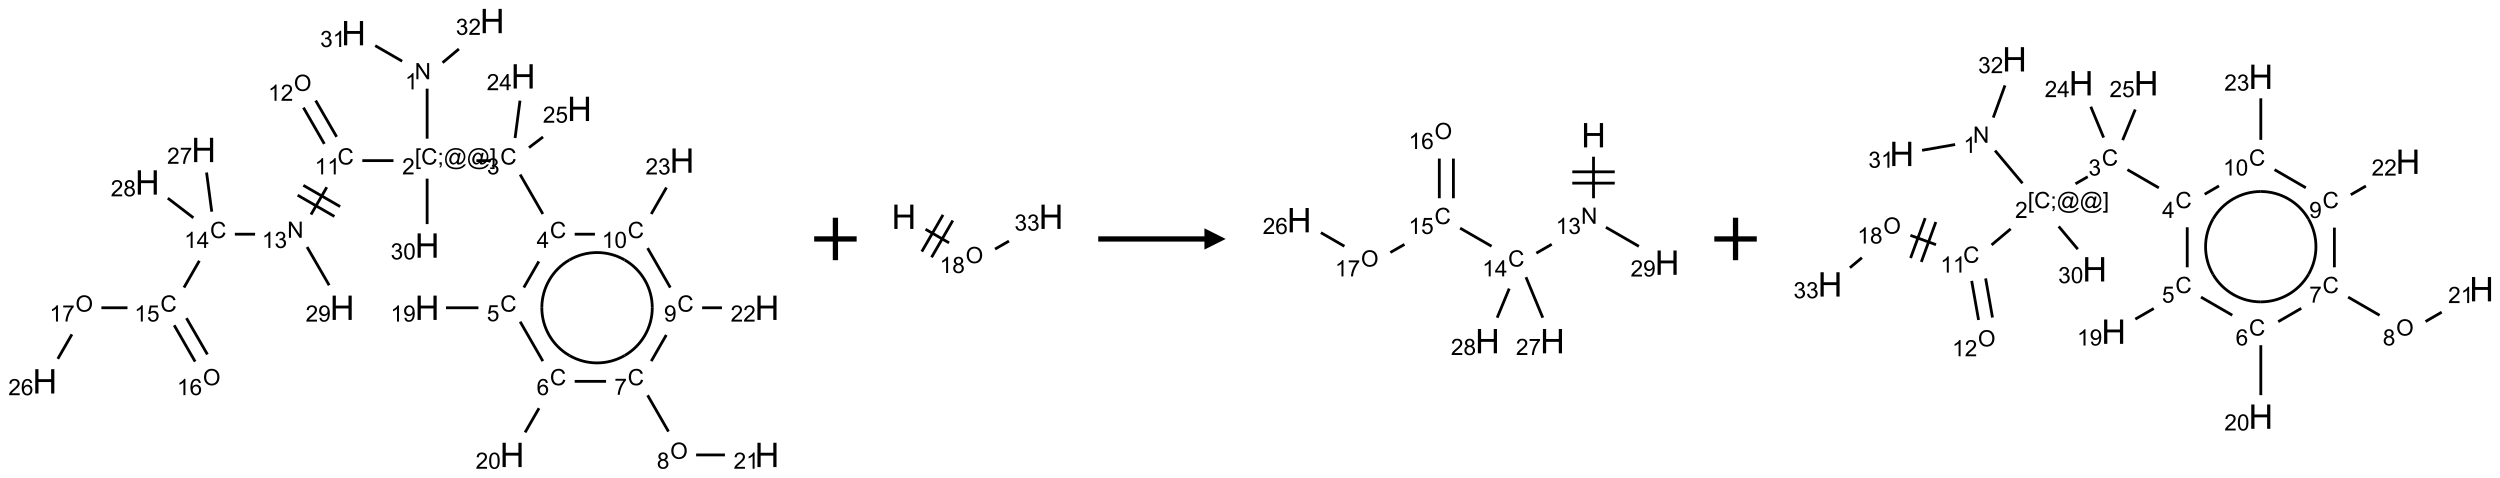 <?xml version="1.0" encoding="UTF-8"?>
<svg xmlns="http://www.w3.org/2000/svg" xmlns:xlink="http://www.w3.org/1999/xlink" width="1177" height="225" viewBox="0 0 1177 225">
<defs>
<g>
<g id="glyph-0-0">
<path d="M 1.332 0 L 1.332 -6.668 L 6.668 -6.668 L 6.668 0 Z M 1.5 -0.168 L 6.5 -0.168 L 6.5 -6.5 L 1.5 -6.5 Z M 1.5 -0.168 "/>
</g>
<g id="glyph-0-1">
<path d="M 0.812 0 L 0.812 -7.637 L 1.848 -7.637 L 5.859 -1.641 L 5.859 -7.637 L 6.828 -7.637 L 6.828 0 L 5.793 0 L 1.781 -6 L 1.781 0 Z M 0.812 0 "/>
</g>
<g id="glyph-0-2">
<path d="M 3.973 0 L 3.035 0 L 3.035 -5.973 C 2.809 -5.758 2.516 -5.543 2.148 -5.328 C 1.781 -5.113 1.453 -4.953 1.16 -4.844 L 1.16 -5.75 C 1.684 -5.996 2.145 -6.297 2.535 -6.645 C 2.93 -6.996 3.207 -7.336 3.371 -7.668 L 3.973 -7.668 Z M 3.973 0 "/>
</g>
<g id="glyph-0-3">
<path d="M 0.723 2.121 L 0.723 -7.637 L 2.793 -7.637 L 2.793 -6.859 L 1.66 -6.859 L 1.66 1.344 L 2.793 1.344 L 2.793 2.121 Z M 0.723 2.121 "/>
</g>
<g id="glyph-0-4">
<path d="M 6.27 -2.676 L 7.281 -2.422 C 7.07 -1.594 6.688 -0.961 6.137 -0.523 C 5.586 -0.086 4.914 0.129 4.121 0.129 C 3.297 0.129 2.629 -0.039 2.113 -0.371 C 1.598 -0.707 1.203 -1.191 0.934 -1.828 C 0.664 -2.465 0.531 -3.145 0.531 -3.875 C 0.531 -4.672 0.684 -5.363 0.988 -5.957 C 1.293 -6.547 1.723 -6.996 2.285 -7.305 C 2.844 -7.613 3.461 -7.766 4.137 -7.766 C 4.898 -7.766 5.543 -7.57 6.062 -7.184 C 6.582 -6.793 6.945 -6.246 7.152 -5.543 L 6.156 -5.309 C 5.98 -5.863 5.723 -6.266 5.387 -6.52 C 5.051 -6.773 4.625 -6.902 4.113 -6.902 C 3.527 -6.902 3.039 -6.762 2.645 -6.48 C 2.25 -6.199 1.973 -5.82 1.812 -5.348 C 1.652 -4.871 1.574 -4.383 1.574 -3.879 C 1.574 -3.23 1.668 -2.664 1.855 -2.18 C 2.047 -1.695 2.34 -1.332 2.738 -1.094 C 3.137 -0.855 3.57 -0.734 4.035 -0.734 C 4.602 -0.734 5.082 -0.898 5.473 -1.223 C 5.867 -1.551 6.133 -2.035 6.27 -2.676 Z M 6.27 -2.676 "/>
</g>
<g id="glyph-0-5">
<path d="M 0.949 -4.465 L 0.949 -5.531 L 2.016 -5.531 L 2.016 -4.465 Z M 0.949 0 L 0.949 -1.066 L 2.016 -1.066 L 2.016 0 C 2.016 0.391 1.945 0.711 1.809 0.949 C 1.668 1.191 1.449 1.379 1.145 1.512 L 0.887 1.109 C 1.082 1.023 1.23 0.895 1.324 0.727 C 1.418 0.559 1.469 0.316 1.48 0 Z M 0.949 0 "/>
</g>
<g id="glyph-0-6">
<path d="M 6.047 -0.848 C 5.82 -0.59 5.57 -0.379 5.289 -0.223 C 5.008 -0.062 4.73 0.016 4.449 0.016 C 4.141 0.016 3.84 -0.074 3.547 -0.254 C 3.254 -0.434 3.02 -0.715 2.836 -1.09 C 2.652 -1.465 2.562 -1.875 2.562 -2.324 C 2.562 -2.875 2.703 -3.43 2.988 -3.98 C 3.27 -4.535 3.621 -4.953 4.043 -5.23 C 4.461 -5.508 4.871 -5.645 5.266 -5.645 C 5.566 -5.645 5.855 -5.566 6.129 -5.41 C 6.402 -5.25 6.641 -5.012 6.84 -4.688 L 7.016 -5.496 L 7.949 -5.496 L 7.199 -2 C 7.094 -1.516 7.043 -1.246 7.043 -1.191 C 7.043 -1.098 7.078 -1.02 7.148 -0.949 C 7.219 -0.883 7.305 -0.848 7.406 -0.848 C 7.59 -0.848 7.832 -0.953 8.129 -1.168 C 8.527 -1.445 8.84 -1.816 9.07 -2.285 C 9.301 -2.75 9.418 -3.234 9.418 -3.73 C 9.418 -4.309 9.27 -4.852 8.973 -5.355 C 8.676 -5.859 8.23 -6.262 7.645 -6.562 C 7.055 -6.863 6.406 -7.016 5.691 -7.016 C 4.879 -7.016 4.137 -6.824 3.465 -6.445 C 2.793 -6.066 2.273 -5.52 1.902 -4.809 C 1.535 -4.098 1.348 -3.34 1.348 -2.527 C 1.348 -1.676 1.535 -0.941 1.902 -0.328 C 2.273 0.285 2.809 0.742 3.508 1.035 C 4.207 1.328 4.984 1.473 5.832 1.473 C 6.742 1.473 7.504 1.32 8.121 1.016 C 8.734 0.711 9.195 0.34 9.5 -0.098 L 10.441 -0.098 C 10.266 0.266 9.961 0.637 9.531 1.016 C 9.102 1.395 8.59 1.695 7.996 1.914 C 7.402 2.133 6.688 2.246 5.848 2.246 C 5.078 2.246 4.367 2.145 3.715 1.949 C 3.066 1.75 2.512 1.453 2.051 1.055 C 1.594 0.656 1.25 0.199 1.016 -0.316 C 0.723 -0.973 0.578 -1.684 0.578 -2.441 C 0.578 -3.289 0.75 -4.098 1.098 -4.863 C 1.523 -5.805 2.125 -6.527 2.902 -7.027 C 3.684 -7.527 4.629 -7.777 5.738 -7.777 C 6.602 -7.777 7.375 -7.602 8.059 -7.246 C 8.746 -6.895 9.285 -6.371 9.684 -5.672 C 10.02 -5.07 10.188 -4.418 10.188 -3.715 C 10.188 -2.707 9.832 -1.812 9.125 -1.031 C 8.492 -0.328 7.801 0.02 7.051 0.02 C 6.812 0.02 6.617 -0.016 6.473 -0.09 C 6.324 -0.16 6.215 -0.266 6.145 -0.402 C 6.102 -0.488 6.066 -0.637 6.047 -0.848 Z M 3.527 -2.262 C 3.527 -1.785 3.641 -1.414 3.863 -1.152 C 4.09 -0.887 4.348 -0.754 4.641 -0.754 C 4.836 -0.754 5.039 -0.812 5.254 -0.93 C 5.469 -1.047 5.676 -1.219 5.871 -1.449 C 6.066 -1.676 6.23 -1.969 6.355 -2.32 C 6.48 -2.672 6.543 -3.027 6.543 -3.379 C 6.543 -3.852 6.426 -4.219 6.191 -4.48 C 5.957 -4.738 5.672 -4.871 5.332 -4.871 C 5.109 -4.871 4.902 -4.812 4.707 -4.699 C 4.512 -4.586 4.32 -4.406 4.137 -4.156 C 3.953 -3.906 3.805 -3.602 3.691 -3.246 C 3.582 -2.887 3.527 -2.559 3.527 -2.262 Z M 3.527 -2.262 "/>
</g>
<g id="glyph-0-7">
<path d="M 2.27 2.121 L 0.203 2.121 L 0.203 1.344 L 1.332 1.344 L 1.332 -6.859 L 0.203 -6.859 L 0.203 -7.637 L 2.27 -7.637 Z M 2.27 2.121 "/>
</g>
<g id="glyph-0-8">
<path d="M 5.371 -0.902 L 5.371 0 L 0.324 0 C 0.316 -0.227 0.352 -0.441 0.434 -0.652 C 0.562 -0.996 0.766 -1.332 1.051 -1.668 C 1.332 -2 1.742 -2.387 2.277 -2.824 C 3.105 -3.504 3.668 -4.043 3.957 -4.441 C 4.25 -4.84 4.395 -5.215 4.395 -5.566 C 4.395 -5.938 4.262 -6.254 3.996 -6.508 C 3.73 -6.762 3.387 -6.891 2.957 -6.891 C 2.508 -6.891 2.145 -6.754 1.875 -6.484 C 1.605 -6.215 1.469 -5.84 1.465 -5.359 L 0.5 -5.457 C 0.566 -6.176 0.812 -6.727 1.246 -7.102 C 1.676 -7.477 2.254 -7.668 2.98 -7.668 C 3.711 -7.668 4.293 -7.465 4.719 -7.059 C 5.145 -6.652 5.359 -6.148 5.359 -5.547 C 5.359 -5.242 5.297 -4.941 5.172 -4.645 C 5.047 -4.352 4.84 -4.039 4.551 -3.715 C 4.262 -3.387 3.777 -2.938 3.105 -2.371 C 2.543 -1.898 2.18 -1.578 2.02 -1.41 C 1.859 -1.242 1.73 -1.07 1.625 -0.902 Z M 5.371 -0.902 "/>
</g>
<g id="glyph-0-9">
<path d="M 0.449 -2.016 L 1.387 -2.141 C 1.492 -1.609 1.676 -1.227 1.934 -0.992 C 2.191 -0.758 2.508 -0.641 2.879 -0.641 C 3.32 -0.641 3.695 -0.793 3.996 -1.098 C 4.301 -1.402 4.453 -1.781 4.453 -2.234 C 4.453 -2.664 4.312 -3.02 4.031 -3.301 C 3.75 -3.578 3.391 -3.719 2.957 -3.719 C 2.781 -3.719 2.562 -3.684 2.297 -3.613 L 2.402 -4.438 C 2.465 -4.43 2.516 -4.426 2.551 -4.426 C 2.949 -4.426 3.312 -4.531 3.629 -4.738 C 3.949 -4.949 4.109 -5.27 4.109 -5.703 C 4.109 -6.047 3.992 -6.332 3.762 -6.559 C 3.527 -6.785 3.227 -6.895 2.859 -6.895 C 2.496 -6.895 2.191 -6.781 1.949 -6.551 C 1.707 -6.324 1.547 -5.98 1.48 -5.52 L 0.543 -5.688 C 0.656 -6.316 0.918 -6.805 1.324 -7.148 C 1.73 -7.492 2.234 -7.668 2.84 -7.668 C 3.254 -7.668 3.641 -7.578 3.988 -7.398 C 4.34 -7.219 4.609 -6.977 4.793 -6.668 C 4.98 -6.359 5.074 -6.031 5.074 -5.684 C 5.074 -5.352 4.984 -5.051 4.809 -4.781 C 4.629 -4.512 4.367 -4.297 4.02 -4.137 C 4.473 -4.031 4.824 -3.816 5.074 -3.488 C 5.324 -3.16 5.449 -2.75 5.449 -2.254 C 5.449 -1.59 5.203 -1.023 4.719 -0.559 C 4.234 -0.098 3.617 0.137 2.875 0.137 C 2.203 0.137 1.648 -0.062 1.207 -0.465 C 0.762 -0.863 0.512 -1.379 0.449 -2.016 Z M 0.449 -2.016 "/>
</g>
<g id="glyph-0-10">
<path d="M 3.449 0 L 3.449 -1.828 L 0.137 -1.828 L 0.137 -2.688 L 3.621 -7.637 L 4.387 -7.637 L 4.387 -2.688 L 5.418 -2.688 L 5.418 -1.828 L 4.387 -1.828 L 4.387 0 Z M 3.449 -2.688 L 3.449 -6.129 L 1.059 -2.688 Z M 3.449 -2.688 "/>
</g>
<g id="glyph-0-11">
<path d="M 0.441 -2 L 1.426 -2.082 C 1.5 -1.605 1.668 -1.242 1.934 -1.004 C 2.199 -0.762 2.52 -0.641 2.895 -0.641 C 3.348 -0.641 3.73 -0.812 4.043 -1.152 C 4.355 -1.492 4.512 -1.941 4.512 -2.504 C 4.512 -3.039 4.359 -3.461 4.059 -3.77 C 3.758 -4.078 3.367 -4.234 2.879 -4.234 C 2.578 -4.234 2.305 -4.164 2.062 -4.027 C 1.82 -3.891 1.629 -3.715 1.488 -3.496 L 0.609 -3.609 L 1.348 -7.531 L 5.145 -7.531 L 5.145 -6.637 L 2.098 -6.637 L 1.688 -4.582 C 2.145 -4.902 2.625 -5.062 3.129 -5.062 C 3.797 -5.062 4.359 -4.832 4.816 -4.371 C 5.277 -3.91 5.504 -3.312 5.504 -2.59 C 5.504 -1.898 5.305 -1.301 4.902 -0.797 C 4.41 -0.18 3.742 0.129 2.895 0.129 C 2.199 0.129 1.633 -0.062 1.195 -0.453 C 0.758 -0.844 0.504 -1.359 0.441 -2 Z M 0.441 -2 "/>
</g>
<g id="glyph-0-12">
<path d="M 0.582 -1.766 L 1.484 -1.848 C 1.562 -1.426 1.707 -1.117 1.922 -0.926 C 2.137 -0.734 2.414 -0.641 2.75 -0.641 C 3.039 -0.641 3.289 -0.707 3.508 -0.84 C 3.727 -0.973 3.902 -1.148 4.043 -1.367 C 4.18 -1.586 4.297 -1.887 4.391 -2.262 C 4.484 -2.637 4.531 -3.016 4.531 -3.406 C 4.531 -3.449 4.531 -3.512 4.527 -3.594 C 4.34 -3.297 4.082 -3.055 3.758 -2.867 C 3.434 -2.68 3.082 -2.59 2.703 -2.59 C 2.07 -2.59 1.535 -2.816 1.098 -3.277 C 0.66 -3.734 0.441 -4.34 0.441 -5.09 C 0.441 -5.863 0.672 -6.484 1.129 -6.957 C 1.586 -7.43 2.156 -7.668 2.844 -7.668 C 3.34 -7.668 3.793 -7.531 4.207 -7.266 C 4.617 -7 4.93 -6.617 5.145 -6.121 C 5.355 -5.629 5.465 -4.91 5.465 -3.973 C 5.465 -2.996 5.359 -2.223 5.145 -1.645 C 4.934 -1.066 4.617 -0.625 4.199 -0.324 C 3.781 -0.02 3.293 0.129 2.73 0.129 C 2.133 0.129 1.645 -0.035 1.266 -0.367 C 0.887 -0.699 0.66 -1.164 0.582 -1.766 Z M 4.422 -5.137 C 4.422 -5.676 4.277 -6.102 3.992 -6.418 C 3.707 -6.734 3.359 -6.891 2.957 -6.891 C 2.543 -6.891 2.18 -6.719 1.871 -6.379 C 1.562 -6.039 1.406 -5.598 1.406 -5.059 C 1.406 -4.57 1.555 -4.176 1.848 -3.871 C 2.141 -3.566 2.5 -3.418 2.934 -3.418 C 3.367 -3.418 3.723 -3.57 4.004 -3.871 C 4.281 -4.176 4.422 -4.598 4.422 -5.137 Z M 4.422 -5.137 "/>
</g>
<g id="glyph-0-13">
<path d="M 5.309 -5.766 L 4.375 -5.691 C 4.293 -6.059 4.172 -6.328 4.02 -6.496 C 3.766 -6.762 3.453 -6.895 3.082 -6.895 C 2.785 -6.895 2.523 -6.812 2.297 -6.645 C 2 -6.43 1.77 -6.117 1.598 -5.703 C 1.43 -5.289 1.34 -4.703 1.332 -3.938 C 1.559 -4.281 1.836 -4.535 2.16 -4.703 C 2.488 -4.871 2.828 -4.953 3.188 -4.953 C 3.812 -4.953 4.344 -4.723 4.785 -4.262 C 5.223 -3.801 5.441 -3.207 5.441 -2.48 C 5.441 -2 5.34 -1.555 5.133 -1.145 C 4.926 -0.73 4.641 -0.418 4.281 -0.199 C 3.922 0.02 3.512 0.129 3.051 0.129 C 2.27 0.129 1.633 -0.156 1.141 -0.73 C 0.648 -1.305 0.402 -2.254 0.402 -3.574 C 0.402 -5.051 0.672 -6.121 1.219 -6.793 C 1.695 -7.375 2.336 -7.668 3.141 -7.668 C 3.742 -7.668 4.234 -7.5 4.617 -7.16 C 5 -6.824 5.23 -6.359 5.309 -5.766 Z M 1.48 -2.473 C 1.48 -2.152 1.547 -1.844 1.684 -1.547 C 1.82 -1.25 2.016 -1.027 2.262 -0.871 C 2.508 -0.719 2.766 -0.641 3.035 -0.641 C 3.434 -0.641 3.773 -0.801 4.059 -1.121 C 4.344 -1.441 4.484 -1.875 4.484 -2.422 C 4.484 -2.949 4.344 -3.367 4.062 -3.668 C 3.781 -3.973 3.426 -4.125 3 -4.125 C 2.578 -4.125 2.219 -3.973 1.922 -3.668 C 1.625 -3.363 1.48 -2.969 1.48 -2.473 Z M 1.48 -2.473 "/>
</g>
<g id="glyph-0-14">
<path d="M 0.441 -3.766 C 0.441 -4.668 0.535 -5.395 0.723 -5.945 C 0.906 -6.496 1.184 -6.922 1.551 -7.219 C 1.918 -7.516 2.375 -7.668 2.934 -7.668 C 3.344 -7.668 3.703 -7.586 4.012 -7.418 C 4.32 -7.254 4.574 -7.016 4.777 -6.707 C 4.977 -6.395 5.137 -6.016 5.25 -5.57 C 5.363 -5.125 5.422 -4.523 5.422 -3.766 C 5.422 -2.871 5.328 -2.148 5.145 -1.598 C 4.961 -1.047 4.688 -0.621 4.32 -0.32 C 3.953 -0.02 3.492 0.129 2.934 0.129 C 2.195 0.129 1.617 -0.133 1.199 -0.66 C 0.695 -1.297 0.441 -2.332 0.441 -3.766 Z M 1.406 -3.766 C 1.406 -2.512 1.555 -1.68 1.848 -1.262 C 2.141 -0.848 2.5 -0.641 2.934 -0.641 C 3.363 -0.641 3.727 -0.848 4.02 -1.266 C 4.312 -1.684 4.457 -2.516 4.457 -3.766 C 4.457 -5.023 4.312 -5.859 4.02 -6.27 C 3.727 -6.684 3.359 -6.891 2.922 -6.891 C 2.492 -6.891 2.148 -6.707 1.891 -6.344 C 1.566 -5.879 1.406 -5.02 1.406 -3.766 Z M 1.406 -3.766 "/>
</g>
<g id="glyph-0-15">
<path d="M 0.504 -6.637 L 0.504 -7.535 L 5.449 -7.535 L 5.449 -6.809 C 4.961 -6.289 4.48 -5.602 4.004 -4.746 C 3.527 -3.887 3.156 -3.004 2.895 -2.098 C 2.707 -1.461 2.59 -0.762 2.535 0 L 1.574 0 C 1.582 -0.602 1.703 -1.328 1.926 -2.176 C 2.152 -3.027 2.477 -3.848 2.898 -4.637 C 3.32 -5.426 3.77 -6.094 4.246 -6.637 Z M 0.504 -6.637 "/>
</g>
<g id="glyph-0-16">
<path d="M 0.516 -3.719 C 0.516 -4.984 0.855 -5.977 1.535 -6.695 C 2.215 -7.414 3.094 -7.77 4.172 -7.77 C 4.875 -7.77 5.512 -7.602 6.078 -7.266 C 6.645 -6.93 7.074 -6.461 7.371 -5.855 C 7.668 -5.254 7.816 -4.57 7.816 -3.809 C 7.816 -3.035 7.66 -2.34 7.348 -1.73 C 7.035 -1.117 6.594 -0.656 6.02 -0.34 C 5.449 -0.027 4.828 0.129 4.168 0.129 C 3.449 0.129 2.805 -0.043 2.238 -0.391 C 1.672 -0.738 1.246 -1.211 0.953 -1.812 C 0.66 -2.414 0.516 -3.047 0.516 -3.719 Z M 1.559 -3.703 C 1.559 -2.781 1.805 -2.059 2.301 -1.527 C 2.793 -1 3.414 -0.734 4.16 -0.734 C 4.922 -0.734 5.547 -1 6.039 -1.535 C 6.531 -2.07 6.777 -2.828 6.777 -3.812 C 6.777 -4.434 6.672 -4.977 6.461 -5.441 C 6.25 -5.902 5.945 -6.262 5.539 -6.52 C 5.133 -6.773 4.68 -6.902 4.176 -6.902 C 3.461 -6.902 2.848 -6.656 2.332 -6.164 C 1.816 -5.672 1.559 -4.852 1.559 -3.703 Z M 1.559 -3.703 "/>
</g>
<g id="glyph-0-17">
<path d="M 1.887 -4.141 C 1.496 -4.281 1.207 -4.484 1.02 -4.75 C 0.832 -5.016 0.738 -5.328 0.738 -5.699 C 0.738 -6.254 0.938 -6.719 1.34 -7.098 C 1.738 -7.477 2.27 -7.668 2.934 -7.668 C 3.598 -7.668 4.137 -7.473 4.543 -7.086 C 4.949 -6.699 5.152 -6.227 5.152 -5.672 C 5.152 -5.316 5.059 -5.008 4.871 -4.746 C 4.688 -4.484 4.406 -4.281 4.027 -4.141 C 4.496 -3.988 4.852 -3.742 5.098 -3.402 C 5.34 -3.062 5.465 -2.656 5.465 -2.184 C 5.465 -1.531 5.234 -0.98 4.77 -0.535 C 4.309 -0.09 3.703 0.129 2.949 0.129 C 2.195 0.129 1.586 -0.094 1.125 -0.539 C 0.664 -0.984 0.434 -1.543 0.434 -2.207 C 0.434 -2.703 0.559 -3.121 0.809 -3.457 C 1.062 -3.793 1.422 -4.02 1.887 -4.141 Z M 1.699 -5.73 C 1.699 -5.367 1.812 -5.074 2.047 -4.844 C 2.281 -4.613 2.582 -4.5 2.953 -4.5 C 3.312 -4.5 3.609 -4.613 3.84 -4.84 C 4.07 -5.066 4.188 -5.348 4.188 -5.676 C 4.188 -6.02 4.07 -6.309 3.832 -6.543 C 3.594 -6.777 3.297 -6.895 2.941 -6.895 C 2.586 -6.895 2.289 -6.781 2.051 -6.551 C 1.816 -6.324 1.699 -6.047 1.699 -5.73 Z M 1.395 -2.203 C 1.395 -1.938 1.461 -1.676 1.586 -1.426 C 1.711 -1.176 1.902 -0.984 2.152 -0.848 C 2.402 -0.711 2.672 -0.641 2.957 -0.641 C 3.406 -0.641 3.777 -0.785 4.066 -1.074 C 4.359 -1.363 4.504 -1.727 4.504 -2.172 C 4.504 -2.625 4.355 -2.996 4.055 -3.293 C 3.754 -3.586 3.379 -3.734 2.926 -3.734 C 2.484 -3.734 2.121 -3.59 1.832 -3.297 C 1.543 -3.004 1.395 -2.641 1.395 -2.203 Z M 1.395 -2.203 "/>
</g>
<g id="glyph-1-0">
<path d="M 2 0 L 2 -10 L 10 -10 L 10 0 Z M 2.25 -0.25 L 9.75 -0.25 L 9.75 -9.75 L 2.25 -9.75 Z M 2.25 -0.25 "/>
</g>
<g id="glyph-1-1">
<path d="M 1.281 0 L 1.281 -11.453 L 2.797 -11.453 L 2.797 -6.75 L 8.75 -6.75 L 8.75 -11.453 L 10.266 -11.453 L 10.266 0 L 8.75 0 L 8.75 -5.398 L 2.797 -5.398 L 2.797 0 Z M 1.281 0 "/>
</g>
</g>
</defs>
<path fill="none" stroke-width="0.033" stroke-linecap="butt" stroke-linejoin="miter" stroke="rgb(0%, 0%, 0%)" stroke-opacity="1" stroke-miterlimit="10" d="M 4.5 0.796 L 4.5 1.385 " transform="matrix(40, 0, 0, 40, 21.092, 9.9)"/>
<path fill="none" stroke-width="0.033" stroke-linecap="butt" stroke-linejoin="miter" stroke="rgb(0%, 0%, 0%)" stroke-opacity="1" stroke-miterlimit="10" d="M 5.08 1.643 L 5.247 1.643 " transform="matrix(40, 0, 0, 40, 21.092, 9.9)"/>
<path fill="none" stroke-width="0.033" stroke-linecap="butt" stroke-linejoin="miter" stroke="rgb(0%, 0%, 0%)" stroke-opacity="1" stroke-miterlimit="10" d="M 5.595 1.807 L 5.862 2.271 " transform="matrix(40, 0, 0, 40, 21.092, 9.9)"/>
<path fill="none" stroke-width="0.033" stroke-linecap="butt" stroke-linejoin="miter" stroke="rgb(0%, 0%, 0%)" stroke-opacity="1" stroke-miterlimit="10" d="M 5.815 2.829 L 5.638 3.137 " transform="matrix(40, 0, 0, 40, 21.092, 9.9)"/>
<path fill="none" stroke-width="0.033" stroke-linecap="butt" stroke-linejoin="miter" stroke="rgb(0%, 0%, 0%)" stroke-opacity="1" stroke-miterlimit="10" d="M 5.104 3.375 L 4.722 3.375 " transform="matrix(40, 0, 0, 40, 21.092, 9.9)"/>
<path fill="none" stroke-width="0.033" stroke-linecap="butt" stroke-linejoin="miter" stroke="rgb(0%, 0%, 0%)" stroke-opacity="1" stroke-miterlimit="10" d="M 5.595 3.539 L 5.862 4.003 " transform="matrix(40, 0, 0, 40, 21.092, 9.9)"/>
<path fill="none" stroke-width="0.033" stroke-linecap="butt" stroke-linejoin="miter" stroke="rgb(0%, 0%, 0%)" stroke-opacity="1" stroke-miterlimit="10" d="M 5.817 4.557 L 5.653 4.842 " transform="matrix(40, 0, 0, 40, 21.092, 9.9)"/>
<path fill="none" stroke-width="0.033" stroke-linecap="butt" stroke-linejoin="miter" stroke="rgb(0%, 0%, 0%)" stroke-opacity="1" stroke-miterlimit="10" d="M 6.237 4.241 L 6.606 4.241 " transform="matrix(40, 0, 0, 40, 21.092, 9.9)"/>
<path fill="none" stroke-width="0.033" stroke-linecap="butt" stroke-linejoin="miter" stroke="rgb(0%, 0%, 0%)" stroke-opacity="1" stroke-miterlimit="10" d="M 7.095 4.405 L 7.341 4.832 " transform="matrix(40, 0, 0, 40, 21.092, 9.9)"/>
<path fill="none" stroke-width="0.033" stroke-linecap="butt" stroke-linejoin="miter" stroke="rgb(0%, 0%, 0%)" stroke-opacity="1" stroke-miterlimit="10" d="M 7.666 5.107 L 8.005 5.107 " transform="matrix(40, 0, 0, 40, 21.092, 9.9)"/>
<path fill="none" stroke-width="0.033" stroke-linecap="butt" stroke-linejoin="miter" stroke="rgb(0%, 0%, 0%)" stroke-opacity="1" stroke-miterlimit="10" d="M 7.138 4.003 L 7.315 3.695 " transform="matrix(40, 0, 0, 40, 21.092, 9.9)"/>
<path fill="none" stroke-width="0.033" stroke-linecap="butt" stroke-linejoin="miter" stroke="rgb(0%, 0%, 0%)" stroke-opacity="1" stroke-miterlimit="10" d="M 7.737 3.375 L 7.97 3.375 " transform="matrix(40, 0, 0, 40, 21.092, 9.9)"/>
<path fill="none" stroke-width="0.033" stroke-linecap="butt" stroke-linejoin="miter" stroke="rgb(0%, 0%, 0%)" stroke-opacity="1" stroke-miterlimit="10" d="M 7.362 3.137 L 7.095 2.673 " transform="matrix(40, 0, 0, 40, 21.092, 9.9)"/>
<path fill="none" stroke-width="0.033" stroke-linecap="butt" stroke-linejoin="miter" stroke="rgb(0%, 0%, 0%)" stroke-opacity="1" stroke-miterlimit="10" d="M 6.475 2.509 L 6.237 2.509 " transform="matrix(40, 0, 0, 40, 21.092, 9.9)"/>
<path fill="none" stroke-width="0.033" stroke-linecap="butt" stroke-linejoin="miter" stroke="rgb(0%, 0%, 0%)" stroke-opacity="1" stroke-miterlimit="10" d="M 7.138 2.271 L 7.317 1.96 " transform="matrix(40, 0, 0, 40, 21.092, 9.9)"/>
<path fill="none" stroke-width="0.033" stroke-linecap="butt" stroke-linejoin="miter" stroke="rgb(0%, 0%, 0%)" stroke-opacity="1" stroke-miterlimit="10" d="M 5.535 1.377 L 5.593 0.937 " transform="matrix(40, 0, 0, 40, 21.092, 9.9)"/>
<path fill="none" stroke-width="0.033" stroke-linecap="butt" stroke-linejoin="miter" stroke="rgb(0%, 0%, 0%)" stroke-opacity="1" stroke-miterlimit="10" d="M 5.699 1.49 L 5.864 1.364 " transform="matrix(40, 0, 0, 40, 21.092, 9.9)"/>
<path fill="none" stroke-width="0.033" stroke-linecap="butt" stroke-linejoin="miter" stroke="rgb(0%, 0%, 0%)" stroke-opacity="1" stroke-miterlimit="10" d="M 4.104 1.643 L 3.737 1.643 " transform="matrix(40, 0, 0, 40, 21.092, 9.9)"/>
<path fill="none" stroke-width="0.033" stroke-linecap="butt" stroke-linejoin="miter" stroke="rgb(0%, 0%, 0%)" stroke-opacity="1" stroke-miterlimit="10" d="M 3.435 1.363 L 3.188 0.936 " transform="matrix(40, 0, 0, 40, 21.092, 9.9)"/>
<path fill="none" stroke-width="0.033" stroke-linecap="butt" stroke-linejoin="miter" stroke="rgb(0%, 0%, 0%)" stroke-opacity="1" stroke-miterlimit="10" d="M 3.29 1.446 L 3.044 1.019 " transform="matrix(40, 0, 0, 40, 21.092, 9.9)"/>
<path fill="none" stroke-width="0.033" stroke-linecap="butt" stroke-linejoin="miter" stroke="rgb(0%, 0%, 0%)" stroke-opacity="1" stroke-miterlimit="10" d="M 3.319 1.956 L 3.133 2.278 " transform="matrix(40, 0, 0, 40, 21.092, 9.9)"/>
<path fill="none" stroke-width="0.033" stroke-linecap="butt" stroke-linejoin="miter" stroke="rgb(0%, 0%, 0%)" stroke-opacity="1" stroke-miterlimit="10" d="M 2.976 2.05 L 3.409 2.3 " transform="matrix(40, 0, 0, 40, 21.092, 9.9)"/>
<path fill="none" stroke-width="0.033" stroke-linecap="butt" stroke-linejoin="miter" stroke="rgb(0%, 0%, 0%)" stroke-opacity="1" stroke-miterlimit="10" d="M 3.043 1.934 L 3.476 2.184 " transform="matrix(40, 0, 0, 40, 21.092, 9.9)"/>
<path fill="none" stroke-width="0.033" stroke-linecap="butt" stroke-linejoin="miter" stroke="rgb(0%, 0%, 0%)" stroke-opacity="1" stroke-miterlimit="10" d="M 2.475 2.509 L 2.237 2.509 " transform="matrix(40, 0, 0, 40, 21.092, 9.9)"/>
<path fill="none" stroke-width="0.033" stroke-linecap="butt" stroke-linejoin="miter" stroke="rgb(0%, 0%, 0%)" stroke-opacity="1" stroke-miterlimit="10" d="M 1.819 2.822 L 1.638 3.137 " transform="matrix(40, 0, 0, 40, 21.092, 9.9)"/>
<path fill="none" stroke-width="0.033" stroke-linecap="butt" stroke-linejoin="miter" stroke="rgb(0%, 0%, 0%)" stroke-opacity="1" stroke-miterlimit="10" d="M 1.523 3.581 L 1.769 4.008 " transform="matrix(40, 0, 0, 40, 21.092, 9.9)"/>
<path fill="none" stroke-width="0.033" stroke-linecap="butt" stroke-linejoin="miter" stroke="rgb(0%, 0%, 0%)" stroke-opacity="1" stroke-miterlimit="10" d="M 1.667 3.497 L 1.914 3.924 " transform="matrix(40, 0, 0, 40, 21.092, 9.9)"/>
<path fill="none" stroke-width="0.033" stroke-linecap="butt" stroke-linejoin="miter" stroke="rgb(0%, 0%, 0%)" stroke-opacity="1" stroke-miterlimit="10" d="M 0.973 3.375 L 0.666 3.375 " transform="matrix(40, 0, 0, 40, 21.092, 9.9)"/>
<path fill="none" stroke-width="0.033" stroke-linecap="butt" stroke-linejoin="miter" stroke="rgb(0%, 0%, 0%)" stroke-opacity="1" stroke-miterlimit="10" d="M 0.319 3.688 L 0.153 3.976 " transform="matrix(40, 0, 0, 40, 21.092, 9.9)"/>
<path fill="none" stroke-width="0.033" stroke-linecap="butt" stroke-linejoin="miter" stroke="rgb(0%, 0%, 0%)" stroke-opacity="1" stroke-miterlimit="10" d="M 1.965 2.244 L 1.904 1.783 " transform="matrix(40, 0, 0, 40, 21.092, 9.9)"/>
<path fill="none" stroke-width="0.033" stroke-linecap="butt" stroke-linejoin="miter" stroke="rgb(0%, 0%, 0%)" stroke-opacity="1" stroke-miterlimit="10" d="M 1.749 2.316 L 1.448 2.085 " transform="matrix(40, 0, 0, 40, 21.092, 9.9)"/>
<path fill="none" stroke-width="0.033" stroke-linecap="butt" stroke-linejoin="miter" stroke="rgb(0%, 0%, 0%)" stroke-opacity="1" stroke-miterlimit="10" d="M 3.087 2.66 L 3.347 3.11 " transform="matrix(40, 0, 0, 40, 21.092, 9.9)"/>
<path fill="none" stroke-width="0.033" stroke-linecap="butt" stroke-linejoin="miter" stroke="rgb(0%, 0%, 0%)" stroke-opacity="1" stroke-miterlimit="10" d="M 4.5 1.855 L 4.5 2.39 " transform="matrix(40, 0, 0, 40, 21.092, 9.9)"/>
<path fill="none" stroke-width="0.033" stroke-linecap="butt" stroke-linejoin="miter" stroke="rgb(0%, 0%, 0%)" stroke-opacity="1" stroke-miterlimit="10" d="M 4.206 0.473 L 3.889 0.29 " transform="matrix(40, 0, 0, 40, 21.092, 9.9)"/>
<path fill="none" stroke-width="0.033" stroke-linecap="butt" stroke-linejoin="miter" stroke="rgb(0%, 0%, 0%)" stroke-opacity="1" stroke-miterlimit="10" d="M 4.682 0.49 L 4.874 0.329 " transform="matrix(40, 0, 0, 40, 21.092, 9.9)"/>
<path fill="none" stroke-width="0.033" stroke-linecap="butt" stroke-linejoin="miter" stroke="rgb(0%, 0%, 0%)" stroke-opacity="1" stroke-miterlimit="10" d="M 5.85 3.375 C 5.85 3.143 5.974 2.928 6.175 2.812 " transform="matrix(40, 0, 0, 40, 21.092, 9.9)"/>
<path fill="none" stroke-width="0.033" stroke-linecap="butt" stroke-linejoin="miter" stroke="rgb(0%, 0%, 0%)" stroke-opacity="1" stroke-miterlimit="10" d="M 6.175 3.937 C 5.974 3.821 5.85 3.607 5.85 3.375 " transform="matrix(40, 0, 0, 40, 21.092, 9.9)"/>
<path fill="none" stroke-width="0.033" stroke-linecap="butt" stroke-linejoin="miter" stroke="rgb(0%, 0%, 0%)" stroke-opacity="1" stroke-miterlimit="10" d="M 6.825 3.937 C 6.624 4.053 6.376 4.053 6.175 3.937 " transform="matrix(40, 0, 0, 40, 21.092, 9.9)"/>
<path fill="none" stroke-width="0.033" stroke-linecap="butt" stroke-linejoin="miter" stroke="rgb(0%, 0%, 0%)" stroke-opacity="1" stroke-miterlimit="10" d="M 7.15 3.375 C 7.15 3.607 7.026 3.821 6.825 3.937 " transform="matrix(40, 0, 0, 40, 21.092, 9.9)"/>
<path fill="none" stroke-width="0.033" stroke-linecap="butt" stroke-linejoin="miter" stroke="rgb(0%, 0%, 0%)" stroke-opacity="1" stroke-miterlimit="10" d="M 6.825 2.812 C 7.026 2.928 7.15 3.143 7.15 3.375 " transform="matrix(40, 0, 0, 40, 21.092, 9.9)"/>
<path fill="none" stroke-width="0.033" stroke-linecap="butt" stroke-linejoin="miter" stroke="rgb(0%, 0%, 0%)" stroke-opacity="1" stroke-miterlimit="10" d="M 6.175 2.812 C 6.376 2.696 6.624 2.696 6.825 2.812 " transform="matrix(40, 0, 0, 40, 21.092, 9.9)"/>
<g fill="rgb(0%, 0%, 0%)" fill-opacity="1">
<use xlink:href="#glyph-0-1" x="195.219" y="37.324"/>
</g>
<g fill="rgb(0%, 0%, 0%)" fill-opacity="1">
<use xlink:href="#glyph-0-2" x="190.719" y="42.094"/>
</g>
<g fill="rgb(0%, 0%, 0%)" fill-opacity="1">
<use xlink:href="#glyph-0-3" x="195.305" y="77.465"/>
<use xlink:href="#glyph-0-4" x="198.268" y="77.465"/>
<use xlink:href="#glyph-0-5" x="205.971" y="77.465"/>
<use xlink:href="#glyph-0-6" x="208.935" y="77.465"/>
<use xlink:href="#glyph-0-6" x="219.763" y="77.465"/>
<use xlink:href="#glyph-0-7" x="230.591" y="77.465"/>
</g>
<g fill="rgb(0%, 0%, 0%)" fill-opacity="1">
<use xlink:href="#glyph-0-8" x="189.328" y="82.094"/>
</g>
<g fill="rgb(0%, 0%, 0%)" fill-opacity="1">
<use xlink:href="#glyph-0-4" x="235.5" y="77.457"/>
</g>
<g fill="rgb(0%, 0%, 0%)" fill-opacity="1">
<use xlink:href="#glyph-0-9" x="229.246" y="82.094"/>
</g>
<g fill="rgb(0%, 0%, 0%)" fill-opacity="1">
<use xlink:href="#glyph-0-4" x="258.875" y="112.098"/>
</g>
<g fill="rgb(0%, 0%, 0%)" fill-opacity="1">
<use xlink:href="#glyph-0-10" x="252.652" y="116.703"/>
</g>
<g fill="rgb(0%, 0%, 0%)" fill-opacity="1">
<use xlink:href="#glyph-0-4" x="235.5" y="146.738"/>
</g>
<g fill="rgb(0%, 0%, 0%)" fill-opacity="1">
<use xlink:href="#glyph-0-11" x="229.188" y="151.242"/>
</g>
<g fill="rgb(0%, 0%, 0%)" fill-opacity="1">
<use xlink:href="#glyph-1-1" x="195.32" y="150.621"/>
</g>
<g fill="rgb(0%, 0%, 0%)" fill-opacity="1">
<use xlink:href="#glyph-0-2" x="183.867" y="151.414"/>
<use xlink:href="#glyph-0-12" x="189.799" y="151.414"/>
</g>
<g fill="rgb(0%, 0%, 0%)" fill-opacity="1">
<use xlink:href="#glyph-0-4" x="258.875" y="181.379"/>
</g>
<g fill="rgb(0%, 0%, 0%)" fill-opacity="1">
<use xlink:href="#glyph-0-13" x="252.629" y="186.016"/>
</g>
<g fill="rgb(0%, 0%, 0%)" fill-opacity="1">
<use xlink:href="#glyph-1-1" x="235.32" y="219.902"/>
</g>
<g fill="rgb(0%, 0%, 0%)" fill-opacity="1">
<use xlink:href="#glyph-0-8" x="223.914" y="220.695"/>
<use xlink:href="#glyph-0-14" x="229.846" y="220.695"/>
</g>
<g fill="rgb(0%, 0%, 0%)" fill-opacity="1">
<use xlink:href="#glyph-0-4" x="295.5" y="181.379"/>
</g>
<g fill="rgb(0%, 0%, 0%)" fill-opacity="1">
<use xlink:href="#glyph-0-15" x="289.246" y="185.887"/>
</g>
<g fill="rgb(0%, 0%, 0%)" fill-opacity="1">
<use xlink:href="#glyph-0-16" x="315.516" y="216.023"/>
</g>
<g fill="rgb(0%, 0%, 0%)" fill-opacity="1">
<use xlink:href="#glyph-0-17" x="309.23" y="220.656"/>
</g>
<g fill="rgb(0%, 0%, 0%)" fill-opacity="1">
<use xlink:href="#glyph-1-1" x="355.32" y="219.902"/>
</g>
<g fill="rgb(0%, 0%, 0%)" fill-opacity="1">
<use xlink:href="#glyph-0-8" x="345.359" y="220.695"/>
<use xlink:href="#glyph-0-2" x="351.292" y="220.695"/>
</g>
<g fill="rgb(0%, 0%, 0%)" fill-opacity="1">
<use xlink:href="#glyph-0-4" x="318.875" y="146.738"/>
</g>
<g fill="rgb(0%, 0%, 0%)" fill-opacity="1">
<use xlink:href="#glyph-0-12" x="312.605" y="151.375"/>
</g>
<g fill="rgb(0%, 0%, 0%)" fill-opacity="1">
<use xlink:href="#glyph-1-1" x="355.32" y="150.621"/>
</g>
<g fill="rgb(0%, 0%, 0%)" fill-opacity="1">
<use xlink:href="#glyph-0-8" x="343.965" y="151.414"/>
<use xlink:href="#glyph-0-8" x="349.897" y="151.414"/>
</g>
<g fill="rgb(0%, 0%, 0%)" fill-opacity="1">
<use xlink:href="#glyph-0-4" x="295.5" y="112.098"/>
</g>
<g fill="rgb(0%, 0%, 0%)" fill-opacity="1">
<use xlink:href="#glyph-0-2" x="283.34" y="116.734"/>
<use xlink:href="#glyph-0-14" x="289.272" y="116.734"/>
</g>
<g fill="rgb(0%, 0%, 0%)" fill-opacity="1">
<use xlink:href="#glyph-1-1" x="315.32" y="81.34"/>
</g>
<g fill="rgb(0%, 0%, 0%)" fill-opacity="1">
<use xlink:href="#glyph-0-8" x="303.887" y="82.133"/>
<use xlink:href="#glyph-0-9" x="309.819" y="82.133"/>
</g>
<g fill="rgb(0%, 0%, 0%)" fill-opacity="1">
<use xlink:href="#glyph-1-1" x="240.539" y="41.684"/>
</g>
<g fill="rgb(0%, 0%, 0%)" fill-opacity="1">
<use xlink:href="#glyph-0-8" x="229.141" y="42.473"/>
<use xlink:href="#glyph-0-10" x="235.073" y="42.473"/>
</g>
<g fill="rgb(0%, 0%, 0%)" fill-opacity="1">
<use xlink:href="#glyph-1-1" x="267.055" y="56.988"/>
</g>
<g fill="rgb(0%, 0%, 0%)" fill-opacity="1">
<use xlink:href="#glyph-0-8" x="255.562" y="57.781"/>
<use xlink:href="#glyph-0-11" x="261.495" y="57.781"/>
</g>
<g fill="rgb(0%, 0%, 0%)" fill-opacity="1">
<use xlink:href="#glyph-0-4" x="158.875" y="77.457"/>
</g>
<g fill="rgb(0%, 0%, 0%)" fill-opacity="1">
<use xlink:href="#glyph-0-2" x="148.164" y="82.094"/>
<use xlink:href="#glyph-0-2" x="154.096" y="82.094"/>
</g>
<g fill="rgb(0%, 0%, 0%)" fill-opacity="1">
<use xlink:href="#glyph-0-16" x="138.336" y="42.82"/>
</g>
<g fill="rgb(0%, 0%, 0%)" fill-opacity="1">
<use xlink:href="#glyph-0-2" x="126.215" y="47.453"/>
<use xlink:href="#glyph-0-8" x="132.147" y="47.453"/>
</g>
<g fill="rgb(0%, 0%, 0%)" fill-opacity="1">
<use xlink:href="#glyph-0-1" x="135.219" y="111.965"/>
</g>
<g fill="rgb(0%, 0%, 0%)" fill-opacity="1">
<use xlink:href="#glyph-0-2" x="123.312" y="116.734"/>
<use xlink:href="#glyph-0-9" x="129.245" y="116.734"/>
</g>
<g fill="rgb(0%, 0%, 0%)" fill-opacity="1">
<use xlink:href="#glyph-0-4" x="98.875" y="112.098"/>
</g>
<g fill="rgb(0%, 0%, 0%)" fill-opacity="1">
<use xlink:href="#glyph-0-2" x="86.719" y="116.734"/>
<use xlink:href="#glyph-0-10" x="92.651" y="116.734"/>
</g>
<g fill="rgb(0%, 0%, 0%)" fill-opacity="1">
<use xlink:href="#glyph-0-4" x="75.5" y="146.738"/>
</g>
<g fill="rgb(0%, 0%, 0%)" fill-opacity="1">
<use xlink:href="#glyph-0-2" x="63.258" y="151.375"/>
<use xlink:href="#glyph-0-11" x="69.19" y="151.375"/>
</g>
<g fill="rgb(0%, 0%, 0%)" fill-opacity="1">
<use xlink:href="#glyph-0-16" x="95.516" y="181.383"/>
</g>
<g fill="rgb(0%, 0%, 0%)" fill-opacity="1">
<use xlink:href="#glyph-0-2" x="83.32" y="186.016"/>
<use xlink:href="#glyph-0-13" x="89.253" y="186.016"/>
</g>
<g fill="rgb(0%, 0%, 0%)" fill-opacity="1">
<use xlink:href="#glyph-0-16" x="35.516" y="146.742"/>
</g>
<g fill="rgb(0%, 0%, 0%)" fill-opacity="1">
<use xlink:href="#glyph-0-2" x="23.312" y="151.375"/>
<use xlink:href="#glyph-0-15" x="29.245" y="151.375"/>
</g>
<g fill="rgb(0%, 0%, 0%)" fill-opacity="1">
<use xlink:href="#glyph-1-1" x="15.32" y="185.262"/>
</g>
<g fill="rgb(0%, 0%, 0%)" fill-opacity="1">
<use xlink:href="#glyph-0-8" x="3.891" y="186.055"/>
<use xlink:href="#glyph-0-13" x="9.823" y="186.055"/>
</g>
<g fill="rgb(0%, 0%, 0%)" fill-opacity="1">
<use xlink:href="#glyph-1-1" x="90.098" y="76.324"/>
</g>
<g fill="rgb(0%, 0%, 0%)" fill-opacity="1">
<use xlink:href="#glyph-0-8" x="78.668" y="77.113"/>
<use xlink:href="#glyph-0-15" x="84.6" y="77.113"/>
</g>
<g fill="rgb(0%, 0%, 0%)" fill-opacity="1">
<use xlink:href="#glyph-1-1" x="63.586" y="91.629"/>
</g>
<g fill="rgb(0%, 0%, 0%)" fill-opacity="1">
<use xlink:href="#glyph-0-8" x="52.137" y="92.422"/>
<use xlink:href="#glyph-0-17" x="58.069" y="92.422"/>
</g>
<g fill="rgb(0%, 0%, 0%)" fill-opacity="1">
<use xlink:href="#glyph-1-1" x="155.32" y="150.621"/>
</g>
<g fill="rgb(0%, 0%, 0%)" fill-opacity="1">
<use xlink:href="#glyph-0-8" x="143.871" y="151.414"/>
<use xlink:href="#glyph-0-12" x="149.803" y="151.414"/>
</g>
<g fill="rgb(0%, 0%, 0%)" fill-opacity="1">
<use xlink:href="#glyph-1-1" x="195.32" y="121.34"/>
</g>
<g fill="rgb(0%, 0%, 0%)" fill-opacity="1">
<use xlink:href="#glyph-0-9" x="183.91" y="122.133"/>
<use xlink:href="#glyph-0-14" x="189.842" y="122.133"/>
</g>
<g fill="rgb(0%, 0%, 0%)" fill-opacity="1">
<use xlink:href="#glyph-1-1" x="160.68" y="21.34"/>
</g>
<g fill="rgb(0%, 0%, 0%)" fill-opacity="1">
<use xlink:href="#glyph-0-9" x="150.719" y="22.133"/>
<use xlink:href="#glyph-0-2" x="156.651" y="22.133"/>
</g>
<g fill="rgb(0%, 0%, 0%)" fill-opacity="1">
<use xlink:href="#glyph-1-1" x="225.961" y="15.629"/>
</g>
<g fill="rgb(0%, 0%, 0%)" fill-opacity="1">
<use xlink:href="#glyph-0-9" x="214.605" y="16.422"/>
<use xlink:href="#glyph-0-8" x="220.538" y="16.422"/>
</g>
<path fill="none" stroke-width="0.062" stroke-linecap="butt" stroke-linejoin="miter" stroke="rgb(0%, 0%, 0%)" stroke-opacity="1" stroke-miterlimit="10" d="M -0 0 L 0.5 0 M 0.25 -0.25 L 0.25 0.25 " transform="matrix(40, 0, 0, 40, 383.314, 112.5)"/>
<path fill="none" stroke-width="0.033" stroke-linecap="butt" stroke-linejoin="miter" stroke="rgb(0%, 0%, 0%)" stroke-opacity="1" stroke-miterlimit="10" d="M 0.255 0.147 L 0.532 0.307 " transform="matrix(40, 0, 0, 40, 425.541, 102.059)"/>
<path fill="none" stroke-width="0.033" stroke-linecap="butt" stroke-linejoin="miter" stroke="rgb(0%, 0%, 0%)" stroke-opacity="1" stroke-miterlimit="10" d="M 0.326 0.477 L 0.576 0.044 " transform="matrix(40, 0, 0, 40, 425.541, 102.059)"/>
<path fill="none" stroke-width="0.033" stroke-linecap="butt" stroke-linejoin="miter" stroke="rgb(0%, 0%, 0%)" stroke-opacity="1" stroke-miterlimit="10" d="M 0.211 0.41 L 0.461 -0.023 " transform="matrix(40, 0, 0, 40, 425.541, 102.059)"/>
<path fill="none" stroke-width="0.033" stroke-linecap="butt" stroke-linejoin="miter" stroke="rgb(0%, 0%, 0%)" stroke-opacity="1" stroke-miterlimit="10" d="M 1.073 0.38 L 1.237 0.286 " transform="matrix(40, 0, 0, 40, 425.541, 102.059)"/>
<g fill="rgb(0%, 0%, 0%)" fill-opacity="1">
<use xlink:href="#glyph-1-1" x="419.77" y="107.785"/>
</g>
<g fill="rgb(0%, 0%, 0%)" fill-opacity="1">
<use xlink:href="#glyph-0-16" x="454.605" y="123.906"/>
</g>
<g fill="rgb(0%, 0%, 0%)" fill-opacity="1">
<use xlink:href="#glyph-0-2" x="442.391" y="128.539"/>
<use xlink:href="#glyph-0-17" x="448.323" y="128.539"/>
</g>
<g fill="rgb(0%, 0%, 0%)" fill-opacity="1">
<use xlink:href="#glyph-1-1" x="489.051" y="107.785"/>
</g>
<g fill="rgb(0%, 0%, 0%)" fill-opacity="1">
<use xlink:href="#glyph-0-9" x="477.617" y="108.578"/>
<use xlink:href="#glyph-0-9" x="483.549" y="108.578"/>
</g>
<path fill-rule="nonzero" fill="rgb(0%, 0%, 0%)" fill-opacity="1" d="M 517.047 113.75 L 567.047 113.75 L 567.047 117.5 L 577.047 112.5 L 567.047 107.5 L 567.047 111.25 L 517.047 111.25 "/>
<path fill="none" stroke-width="0.033" stroke-linecap="butt" stroke-linejoin="miter" stroke="rgb(0%, 0%, 0%)" stroke-opacity="1" stroke-miterlimit="10" d="M 3.464 0.253 L 3.464 0.742 " transform="matrix(40, 0, 0, 40, 611.666, 63.658)"/>
<path fill="none" stroke-width="0.033" stroke-linecap="butt" stroke-linejoin="miter" stroke="rgb(0%, 0%, 0%)" stroke-opacity="1" stroke-miterlimit="10" d="M 3.214 0.564 L 3.714 0.564 " transform="matrix(40, 0, 0, 40, 611.666, 63.658)"/>
<path fill="none" stroke-width="0.033" stroke-linecap="butt" stroke-linejoin="miter" stroke="rgb(0%, 0%, 0%)" stroke-opacity="1" stroke-miterlimit="10" d="M 3.214 0.431 L 3.714 0.431 " transform="matrix(40, 0, 0, 40, 611.666, 63.658)"/>
<path fill="none" stroke-width="0.033" stroke-linecap="butt" stroke-linejoin="miter" stroke="rgb(0%, 0%, 0%)" stroke-opacity="1" stroke-miterlimit="10" d="M 2.972 1.284 L 2.791 1.388 " transform="matrix(40, 0, 0, 40, 611.666, 63.658)"/>
<path fill="none" stroke-width="0.033" stroke-linecap="butt" stroke-linejoin="miter" stroke="rgb(0%, 0%, 0%)" stroke-opacity="1" stroke-miterlimit="10" d="M 2.264 1.307 L 1.894 1.094 " transform="matrix(40, 0, 0, 40, 611.666, 63.658)"/>
<path fill="none" stroke-width="0.033" stroke-linecap="butt" stroke-linejoin="miter" stroke="rgb(0%, 0%, 0%)" stroke-opacity="1" stroke-miterlimit="10" d="M 1.815 0.742 L 1.815 0.275 " transform="matrix(40, 0, 0, 40, 611.666, 63.658)"/>
<path fill="none" stroke-width="0.033" stroke-linecap="butt" stroke-linejoin="miter" stroke="rgb(0%, 0%, 0%)" stroke-opacity="1" stroke-miterlimit="10" d="M 1.649 0.742 L 1.649 0.275 " transform="matrix(40, 0, 0, 40, 611.666, 63.658)"/>
<path fill="none" stroke-width="0.033" stroke-linecap="butt" stroke-linejoin="miter" stroke="rgb(0%, 0%, 0%)" stroke-opacity="1" stroke-miterlimit="10" d="M 1.239 1.285 L 1.073 1.38 " transform="matrix(40, 0, 0, 40, 611.666, 63.658)"/>
<path fill="none" stroke-width="0.033" stroke-linecap="butt" stroke-linejoin="miter" stroke="rgb(0%, 0%, 0%)" stroke-opacity="1" stroke-miterlimit="10" d="M 0.532 1.307 L 0.255 1.147 " transform="matrix(40, 0, 0, 40, 611.666, 63.658)"/>
<path fill="none" stroke-width="0.033" stroke-linecap="butt" stroke-linejoin="miter" stroke="rgb(0%, 0%, 0%)" stroke-opacity="1" stroke-miterlimit="10" d="M 2.669 1.671 L 2.867 2.148 " transform="matrix(40, 0, 0, 40, 611.666, 63.658)"/>
<path fill="none" stroke-width="0.033" stroke-linecap="butt" stroke-linejoin="miter" stroke="rgb(0%, 0%, 0%)" stroke-opacity="1" stroke-miterlimit="10" d="M 2.472 1.805 L 2.33 2.148 " transform="matrix(40, 0, 0, 40, 611.666, 63.658)"/>
<path fill="none" stroke-width="0.033" stroke-linecap="butt" stroke-linejoin="miter" stroke="rgb(0%, 0%, 0%)" stroke-opacity="1" stroke-miterlimit="10" d="M 3.61 1.084 L 3.998 1.308 " transform="matrix(40, 0, 0, 40, 611.666, 63.658)"/>
<g fill="rgb(0%, 0%, 0%)" fill-opacity="1">
<use xlink:href="#glyph-1-1" x="744.457" y="69.387"/>
</g>
<g fill="rgb(0%, 0%, 0%)" fill-opacity="1">
<use xlink:href="#glyph-0-1" x="744.355" y="105.371"/>
</g>
<g fill="rgb(0%, 0%, 0%)" fill-opacity="1">
<use xlink:href="#glyph-0-2" x="732.453" y="110.141"/>
<use xlink:href="#glyph-0-9" x="738.385" y="110.141"/>
</g>
<g fill="rgb(0%, 0%, 0%)" fill-opacity="1">
<use xlink:href="#glyph-0-4" x="709.996" y="125.504"/>
</g>
<g fill="rgb(0%, 0%, 0%)" fill-opacity="1">
<use xlink:href="#glyph-0-2" x="697.844" y="130.141"/>
<use xlink:href="#glyph-0-10" x="703.776" y="130.141"/>
</g>
<g fill="rgb(0%, 0%, 0%)" fill-opacity="1">
<use xlink:href="#glyph-0-4" x="675.355" y="105.504"/>
</g>
<g fill="rgb(0%, 0%, 0%)" fill-opacity="1">
<use xlink:href="#glyph-0-2" x="663.113" y="110.141"/>
<use xlink:href="#glyph-0-11" x="669.046" y="110.141"/>
</g>
<g fill="rgb(0%, 0%, 0%)" fill-opacity="1">
<use xlink:href="#glyph-0-16" x="675.371" y="65.508"/>
</g>
<g fill="rgb(0%, 0%, 0%)" fill-opacity="1">
<use xlink:href="#glyph-0-2" x="663.176" y="70.141"/>
<use xlink:href="#glyph-0-13" x="669.108" y="70.141"/>
</g>
<g fill="rgb(0%, 0%, 0%)" fill-opacity="1">
<use xlink:href="#glyph-0-16" x="640.73" y="125.508"/>
</g>
<g fill="rgb(0%, 0%, 0%)" fill-opacity="1">
<use xlink:href="#glyph-0-2" x="628.531" y="130.141"/>
<use xlink:href="#glyph-0-15" x="634.464" y="130.141"/>
</g>
<g fill="rgb(0%, 0%, 0%)" fill-opacity="1">
<use xlink:href="#glyph-1-1" x="605.895" y="109.387"/>
</g>
<g fill="rgb(0%, 0%, 0%)" fill-opacity="1">
<use xlink:href="#glyph-0-8" x="594.465" y="110.18"/>
<use xlink:href="#glyph-0-13" x="600.397" y="110.18"/>
</g>
<g fill="rgb(0%, 0%, 0%)" fill-opacity="1">
<use xlink:href="#glyph-1-1" x="725.125" y="166.34"/>
</g>
<g fill="rgb(0%, 0%, 0%)" fill-opacity="1">
<use xlink:href="#glyph-0-8" x="713.691" y="167.133"/>
<use xlink:href="#glyph-0-15" x="719.624" y="167.133"/>
</g>
<g fill="rgb(0%, 0%, 0%)" fill-opacity="1">
<use xlink:href="#glyph-1-1" x="694.508" y="166.34"/>
</g>
<g fill="rgb(0%, 0%, 0%)" fill-opacity="1">
<use xlink:href="#glyph-0-8" x="683.062" y="167.133"/>
<use xlink:href="#glyph-0-17" x="688.995" y="167.133"/>
</g>
<g fill="rgb(0%, 0%, 0%)" fill-opacity="1">
<use xlink:href="#glyph-1-1" x="779.098" y="129.387"/>
</g>
<g fill="rgb(0%, 0%, 0%)" fill-opacity="1">
<use xlink:href="#glyph-0-8" x="767.652" y="130.18"/>
<use xlink:href="#glyph-0-12" x="773.585" y="130.18"/>
</g>
<path fill="none" stroke-width="0.062" stroke-linecap="butt" stroke-linejoin="miter" stroke="rgb(0%, 0%, 0%)" stroke-opacity="1" stroke-miterlimit="10" d="M 0 0 L 0.5 0 M 0.25 -0.25 L 0.25 0.25 " transform="matrix(40, 0, 0, 40, 807.096, 112.5)"/>
<path fill="none" stroke-width="0.033" stroke-linecap="butt" stroke-linejoin="miter" stroke="rgb(0%, 0%, 0%)" stroke-opacity="1" stroke-miterlimit="10" d="M 1.942 1.074 L 2.265 1.459 " transform="matrix(40, 0, 0, 40, 861.588, 27.924)"/>
<path fill="none" stroke-width="0.033" stroke-linecap="butt" stroke-linejoin="miter" stroke="rgb(0%, 0%, 0%)" stroke-opacity="1" stroke-miterlimit="10" d="M 2.889 1.465 L 3.033 1.382 " transform="matrix(40, 0, 0, 40, 861.588, 27.924)"/>
<path fill="none" stroke-width="0.033" stroke-linecap="butt" stroke-linejoin="miter" stroke="rgb(0%, 0%, 0%)" stroke-opacity="1" stroke-miterlimit="10" d="M 3.5 1.299 L 3.87 1.513 " transform="matrix(40, 0, 0, 40, 861.588, 27.924)"/>
<path fill="none" stroke-width="0.033" stroke-linecap="butt" stroke-linejoin="miter" stroke="rgb(0%, 0%, 0%)" stroke-opacity="1" stroke-miterlimit="10" d="M 4.204 1.977 L 4.204 2.448 " transform="matrix(40, 0, 0, 40, 861.588, 27.924)"/>
<path fill="none" stroke-width="0.033" stroke-linecap="butt" stroke-linejoin="miter" stroke="rgb(0%, 0%, 0%)" stroke-opacity="1" stroke-miterlimit="10" d="M 3.81 2.933 L 3.593 3.058 " transform="matrix(40, 0, 0, 40, 861.588, 27.924)"/>
<path fill="none" stroke-width="0.033" stroke-linecap="butt" stroke-linejoin="miter" stroke="rgb(0%, 0%, 0%)" stroke-opacity="1" stroke-miterlimit="10" d="M 4.366 2.799 L 4.734 3.012 " transform="matrix(40, 0, 0, 40, 861.588, 27.924)"/>
<path fill="none" stroke-width="0.033" stroke-linecap="butt" stroke-linejoin="miter" stroke="rgb(0%, 0%, 0%)" stroke-opacity="1" stroke-miterlimit="10" d="M 5.07 3.365 L 5.07 3.953 " transform="matrix(40, 0, 0, 40, 861.588, 27.924)"/>
<path fill="none" stroke-width="0.033" stroke-linecap="butt" stroke-linejoin="miter" stroke="rgb(0%, 0%, 0%)" stroke-opacity="1" stroke-miterlimit="10" d="M 5.275 3.088 L 5.546 2.931 " transform="matrix(40, 0, 0, 40, 861.588, 27.924)"/>
<path fill="none" stroke-width="0.033" stroke-linecap="butt" stroke-linejoin="miter" stroke="rgb(0%, 0%, 0%)" stroke-opacity="1" stroke-miterlimit="10" d="M 6.098 2.799 L 6.468 3.013 " transform="matrix(40, 0, 0, 40, 861.588, 27.924)"/>
<path fill="none" stroke-width="0.033" stroke-linecap="butt" stroke-linejoin="miter" stroke="rgb(0%, 0%, 0%)" stroke-opacity="1" stroke-miterlimit="10" d="M 7.009 3.086 L 7.199 2.976 " transform="matrix(40, 0, 0, 40, 861.588, 27.924)"/>
<path fill="none" stroke-width="0.033" stroke-linecap="butt" stroke-linejoin="miter" stroke="rgb(0%, 0%, 0%)" stroke-opacity="1" stroke-miterlimit="10" d="M 5.936 2.448 L 5.936 1.981 " transform="matrix(40, 0, 0, 40, 861.588, 27.924)"/>
<path fill="none" stroke-width="0.033" stroke-linecap="butt" stroke-linejoin="miter" stroke="rgb(0%, 0%, 0%)" stroke-opacity="1" stroke-miterlimit="10" d="M 6.129 1.594 L 6.307 1.491 " transform="matrix(40, 0, 0, 40, 861.588, 27.924)"/>
<path fill="none" stroke-width="0.033" stroke-linecap="butt" stroke-linejoin="miter" stroke="rgb(0%, 0%, 0%)" stroke-opacity="1" stroke-miterlimit="10" d="M 5.6 1.512 L 5.232 1.299 " transform="matrix(40, 0, 0, 40, 861.588, 27.924)"/>
<path fill="none" stroke-width="0.033" stroke-linecap="butt" stroke-linejoin="miter" stroke="rgb(0%, 0%, 0%)" stroke-opacity="1" stroke-miterlimit="10" d="M 4.578 1.49 L 4.409 1.588 " transform="matrix(40, 0, 0, 40, 861.588, 27.924)"/>
<path fill="none" stroke-width="0.033" stroke-linecap="butt" stroke-linejoin="miter" stroke="rgb(0%, 0%, 0%)" stroke-opacity="1" stroke-miterlimit="10" d="M 5.07 0.948 L 5.07 0.459 " transform="matrix(40, 0, 0, 40, 861.588, 27.924)"/>
<path fill="none" stroke-width="0.033" stroke-linecap="butt" stroke-linejoin="miter" stroke="rgb(0%, 0%, 0%)" stroke-opacity="1" stroke-miterlimit="10" d="M 3.22 0.921 L 3.069 0.558 " transform="matrix(40, 0, 0, 40, 861.588, 27.924)"/>
<path fill="none" stroke-width="0.033" stroke-linecap="butt" stroke-linejoin="miter" stroke="rgb(0%, 0%, 0%)" stroke-opacity="1" stroke-miterlimit="10" d="M 3.444 0.951 L 3.592 0.591 " transform="matrix(40, 0, 0, 40, 861.588, 27.924)"/>
<path fill="none" stroke-width="0.033" stroke-linecap="butt" stroke-linejoin="miter" stroke="rgb(0%, 0%, 0%)" stroke-opacity="1" stroke-miterlimit="10" d="M 2.126 1.996 L 1.901 2.185 " transform="matrix(40, 0, 0, 40, 861.588, 27.924)"/>
<path fill="none" stroke-width="0.033" stroke-linecap="butt" stroke-linejoin="miter" stroke="rgb(0%, 0%, 0%)" stroke-opacity="1" stroke-miterlimit="10" d="M 1.667 2.608 L 1.748 3.068 " transform="matrix(40, 0, 0, 40, 861.588, 27.924)"/>
<path fill="none" stroke-width="0.033" stroke-linecap="butt" stroke-linejoin="miter" stroke="rgb(0%, 0%, 0%)" stroke-opacity="1" stroke-miterlimit="10" d="M 1.831 2.579 L 1.912 3.039 " transform="matrix(40, 0, 0, 40, 861.588, 27.924)"/>
<path fill="none" stroke-width="0.033" stroke-linecap="butt" stroke-linejoin="miter" stroke="rgb(0%, 0%, 0%)" stroke-opacity="1" stroke-miterlimit="10" d="M 1.247 2.182 L 0.946 2.072 " transform="matrix(40, 0, 0, 40, 861.588, 27.924)"/>
<path fill="none" stroke-width="0.033" stroke-linecap="butt" stroke-linejoin="miter" stroke="rgb(0%, 0%, 0%)" stroke-opacity="1" stroke-miterlimit="10" d="M 1.12 1.869 L 0.948 2.339 " transform="matrix(40, 0, 0, 40, 861.588, 27.924)"/>
<path fill="none" stroke-width="0.033" stroke-linecap="butt" stroke-linejoin="miter" stroke="rgb(0%, 0%, 0%)" stroke-opacity="1" stroke-miterlimit="10" d="M 1.245 1.915 L 1.074 2.385 " transform="matrix(40, 0, 0, 40, 861.588, 27.924)"/>
<path fill="none" stroke-width="0.033" stroke-linecap="butt" stroke-linejoin="miter" stroke="rgb(0%, 0%, 0%)" stroke-opacity="1" stroke-miterlimit="10" d="M 0.375 2.335 L 0.234 2.453 " transform="matrix(40, 0, 0, 40, 861.588, 27.924)"/>
<path fill="none" stroke-width="0.033" stroke-linecap="butt" stroke-linejoin="miter" stroke="rgb(0%, 0%, 0%)" stroke-opacity="1" stroke-miterlimit="10" d="M 2.691 1.967 L 2.916 2.235 " transform="matrix(40, 0, 0, 40, 861.588, 27.924)"/>
<path fill="none" stroke-width="0.033" stroke-linecap="butt" stroke-linejoin="miter" stroke="rgb(0%, 0%, 0%)" stroke-opacity="1" stroke-miterlimit="10" d="M 1.472 1.003 L 1.083 1.071 " transform="matrix(40, 0, 0, 40, 861.588, 27.924)"/>
<path fill="none" stroke-width="0.033" stroke-linecap="butt" stroke-linejoin="miter" stroke="rgb(0%, 0%, 0%)" stroke-opacity="1" stroke-miterlimit="10" d="M 1.921 0.686 L 2.059 0.307 " transform="matrix(40, 0, 0, 40, 861.588, 27.924)"/>
<path fill="none" stroke-width="0.033" stroke-linecap="butt" stroke-linejoin="miter" stroke="rgb(0%, 0%, 0%)" stroke-opacity="1" stroke-miterlimit="10" d="M 4.507 2.531 C 4.391 2.33 4.391 2.082 4.507 1.881 " transform="matrix(40, 0, 0, 40, 861.588, 27.924)"/>
<path fill="none" stroke-width="0.033" stroke-linecap="butt" stroke-linejoin="miter" stroke="rgb(0%, 0%, 0%)" stroke-opacity="1" stroke-miterlimit="10" d="M 5.07 2.855 C 4.838 2.855 4.623 2.731 4.507 2.531 " transform="matrix(40, 0, 0, 40, 861.588, 27.924)"/>
<path fill="none" stroke-width="0.033" stroke-linecap="butt" stroke-linejoin="miter" stroke="rgb(0%, 0%, 0%)" stroke-opacity="1" stroke-miterlimit="10" d="M 5.632 2.531 C 5.516 2.731 5.302 2.855 5.07 2.855 " transform="matrix(40, 0, 0, 40, 861.588, 27.924)"/>
<path fill="none" stroke-width="0.033" stroke-linecap="butt" stroke-linejoin="miter" stroke="rgb(0%, 0%, 0%)" stroke-opacity="1" stroke-miterlimit="10" d="M 5.632 1.881 C 5.748 2.082 5.748 2.33 5.632 2.531 " transform="matrix(40, 0, 0, 40, 861.588, 27.924)"/>
<path fill="none" stroke-width="0.033" stroke-linecap="butt" stroke-linejoin="miter" stroke="rgb(0%, 0%, 0%)" stroke-opacity="1" stroke-miterlimit="10" d="M 5.07 1.556 C 5.302 1.556 5.516 1.68 5.632 1.881 " transform="matrix(40, 0, 0, 40, 861.588, 27.924)"/>
<path fill="none" stroke-width="0.033" stroke-linecap="butt" stroke-linejoin="miter" stroke="rgb(0%, 0%, 0%)" stroke-opacity="1" stroke-miterlimit="10" d="M 4.507 1.881 C 4.623 1.68 4.838 1.556 5.07 1.556 " transform="matrix(40, 0, 0, 40, 861.588, 27.924)"/>
<g fill="rgb(0%, 0%, 0%)" fill-opacity="1">
<use xlink:href="#glyph-0-1" x="928.875" y="67.223"/>
</g>
<g fill="rgb(0%, 0%, 0%)" fill-opacity="1">
<use xlink:href="#glyph-0-2" x="924.375" y="71.992"/>
</g>
<g fill="rgb(0%, 0%, 0%)" fill-opacity="1">
<use xlink:href="#glyph-0-3" x="954.672" y="98.008"/>
<use xlink:href="#glyph-0-4" x="957.635" y="98.008"/>
<use xlink:href="#glyph-0-5" x="965.339" y="98.008"/>
<use xlink:href="#glyph-0-6" x="968.302" y="98.008"/>
<use xlink:href="#glyph-0-6" x="979.13" y="98.008"/>
<use xlink:href="#glyph-0-7" x="989.958" y="98.008"/>
</g>
<g fill="rgb(0%, 0%, 0%)" fill-opacity="1">
<use xlink:href="#glyph-0-8" x="948.695" y="102.633"/>
</g>
<g fill="rgb(0%, 0%, 0%)" fill-opacity="1">
<use xlink:href="#glyph-0-4" x="989.508" y="78"/>
</g>
<g fill="rgb(0%, 0%, 0%)" fill-opacity="1">
<use xlink:href="#glyph-0-9" x="983.258" y="82.633"/>
</g>
<g fill="rgb(0%, 0%, 0%)" fill-opacity="1">
<use xlink:href="#glyph-0-4" x="1024.148" y="98"/>
</g>
<g fill="rgb(0%, 0%, 0%)" fill-opacity="1">
<use xlink:href="#glyph-0-10" x="1017.93" y="102.602"/>
</g>
<g fill="rgb(0%, 0%, 0%)" fill-opacity="1">
<use xlink:href="#glyph-0-4" x="1024.148" y="138"/>
</g>
<g fill="rgb(0%, 0%, 0%)" fill-opacity="1">
<use xlink:href="#glyph-0-11" x="1017.84" y="142.5"/>
</g>
<g fill="rgb(0%, 0%, 0%)" fill-opacity="1">
<use xlink:href="#glyph-1-1" x="989.328" y="161.883"/>
</g>
<g fill="rgb(0%, 0%, 0%)" fill-opacity="1">
<use xlink:href="#glyph-0-2" x="977.879" y="162.672"/>
<use xlink:href="#glyph-0-12" x="983.811" y="162.672"/>
</g>
<g fill="rgb(0%, 0%, 0%)" fill-opacity="1">
<use xlink:href="#glyph-0-4" x="1058.789" y="158"/>
</g>
<g fill="rgb(0%, 0%, 0%)" fill-opacity="1">
<use xlink:href="#glyph-0-13" x="1052.543" y="162.633"/>
</g>
<g fill="rgb(0%, 0%, 0%)" fill-opacity="1">
<use xlink:href="#glyph-1-1" x="1058.609" y="201.883"/>
</g>
<g fill="rgb(0%, 0%, 0%)" fill-opacity="1">
<use xlink:href="#glyph-0-8" x="1047.203" y="202.672"/>
<use xlink:href="#glyph-0-14" x="1053.135" y="202.672"/>
</g>
<g fill="rgb(0%, 0%, 0%)" fill-opacity="1">
<use xlink:href="#glyph-0-4" x="1093.43" y="138"/>
</g>
<g fill="rgb(0%, 0%, 0%)" fill-opacity="1">
<use xlink:href="#glyph-0-15" x="1087.18" y="142.504"/>
</g>
<g fill="rgb(0%, 0%, 0%)" fill-opacity="1">
<use xlink:href="#glyph-0-16" x="1128.086" y="158.004"/>
</g>
<g fill="rgb(0%, 0%, 0%)" fill-opacity="1">
<use xlink:href="#glyph-0-17" x="1121.805" y="162.633"/>
</g>
<g fill="rgb(0%, 0%, 0%)" fill-opacity="1">
<use xlink:href="#glyph-1-1" x="1162.531" y="141.883"/>
</g>
<g fill="rgb(0%, 0%, 0%)" fill-opacity="1">
<use xlink:href="#glyph-0-8" x="1152.574" y="142.672"/>
<use xlink:href="#glyph-0-2" x="1158.507" y="142.672"/>
</g>
<g fill="rgb(0%, 0%, 0%)" fill-opacity="1">
<use xlink:href="#glyph-0-4" x="1093.43" y="98"/>
</g>
<g fill="rgb(0%, 0%, 0%)" fill-opacity="1">
<use xlink:href="#glyph-0-12" x="1087.164" y="102.633"/>
</g>
<g fill="rgb(0%, 0%, 0%)" fill-opacity="1">
<use xlink:href="#glyph-1-1" x="1127.891" y="81.883"/>
</g>
<g fill="rgb(0%, 0%, 0%)" fill-opacity="1">
<use xlink:href="#glyph-0-8" x="1116.539" y="82.672"/>
<use xlink:href="#glyph-0-8" x="1122.471" y="82.672"/>
</g>
<g fill="rgb(0%, 0%, 0%)" fill-opacity="1">
<use xlink:href="#glyph-0-4" x="1058.789" y="78"/>
</g>
<g fill="rgb(0%, 0%, 0%)" fill-opacity="1">
<use xlink:href="#glyph-0-2" x="1046.629" y="82.633"/>
<use xlink:href="#glyph-0-14" x="1052.561" y="82.633"/>
</g>
<g fill="rgb(0%, 0%, 0%)" fill-opacity="1">
<use xlink:href="#glyph-1-1" x="1058.609" y="41.883"/>
</g>
<g fill="rgb(0%, 0%, 0%)" fill-opacity="1">
<use xlink:href="#glyph-0-8" x="1047.176" y="42.672"/>
<use xlink:href="#glyph-0-9" x="1053.108" y="42.672"/>
</g>
<g fill="rgb(0%, 0%, 0%)" fill-opacity="1">
<use xlink:href="#glyph-1-1" x="974.02" y="44.926"/>
</g>
<g fill="rgb(0%, 0%, 0%)" fill-opacity="1">
<use xlink:href="#glyph-0-8" x="962.621" y="45.719"/>
<use xlink:href="#glyph-0-10" x="968.553" y="45.719"/>
</g>
<g fill="rgb(0%, 0%, 0%)" fill-opacity="1">
<use xlink:href="#glyph-1-1" x="1004.637" y="44.926"/>
</g>
<g fill="rgb(0%, 0%, 0%)" fill-opacity="1">
<use xlink:href="#glyph-0-8" x="993.145" y="45.719"/>
<use xlink:href="#glyph-0-11" x="999.077" y="45.719"/>
</g>
<g fill="rgb(0%, 0%, 0%)" fill-opacity="1">
<use xlink:href="#glyph-0-4" x="924.227" y="123.711"/>
</g>
<g fill="rgb(0%, 0%, 0%)" fill-opacity="1">
<use xlink:href="#glyph-0-2" x="913.516" y="128.344"/>
<use xlink:href="#glyph-0-2" x="919.448" y="128.344"/>
</g>
<g fill="rgb(0%, 0%, 0%)" fill-opacity="1">
<use xlink:href="#glyph-0-16" x="931.188" y="163.105"/>
</g>
<g fill="rgb(0%, 0%, 0%)" fill-opacity="1">
<use xlink:href="#glyph-0-2" x="919.062" y="167.738"/>
<use xlink:href="#glyph-0-8" x="924.995" y="167.738"/>
</g>
<g fill="rgb(0%, 0%, 0%)" fill-opacity="1">
<use xlink:href="#glyph-0-16" x="886.652" y="110.031"/>
</g>
<g fill="rgb(0%, 0%, 0%)" fill-opacity="1">
<use xlink:href="#glyph-0-2" x="874.438" y="114.664"/>
<use xlink:href="#glyph-0-17" x="880.37" y="114.664"/>
</g>
<g fill="rgb(0%, 0%, 0%)" fill-opacity="1">
<use xlink:href="#glyph-1-1" x="855.816" y="139.625"/>
</g>
<g fill="rgb(0%, 0%, 0%)" fill-opacity="1">
<use xlink:href="#glyph-0-9" x="844.383" y="140.414"/>
<use xlink:href="#glyph-0-9" x="850.315" y="140.414"/>
</g>
<g fill="rgb(0%, 0%, 0%)" fill-opacity="1">
<use xlink:href="#glyph-1-1" x="980.398" y="132.523"/>
</g>
<g fill="rgb(0%, 0%, 0%)" fill-opacity="1">
<use xlink:href="#glyph-0-9" x="968.992" y="133.316"/>
<use xlink:href="#glyph-0-14" x="974.924" y="133.316"/>
</g>
<g fill="rgb(0%, 0%, 0%)" fill-opacity="1">
<use xlink:href="#glyph-1-1" x="889.582" y="78.184"/>
</g>
<g fill="rgb(0%, 0%, 0%)" fill-opacity="1">
<use xlink:href="#glyph-0-9" x="879.625" y="78.977"/>
<use xlink:href="#glyph-0-2" x="885.557" y="78.977"/>
</g>
<g fill="rgb(0%, 0%, 0%)" fill-opacity="1">
<use xlink:href="#glyph-1-1" x="942.656" y="33.652"/>
</g>
<g fill="rgb(0%, 0%, 0%)" fill-opacity="1">
<use xlink:href="#glyph-0-9" x="931.301" y="34.445"/>
<use xlink:href="#glyph-0-8" x="937.233" y="34.445"/>
</g>
</svg>
